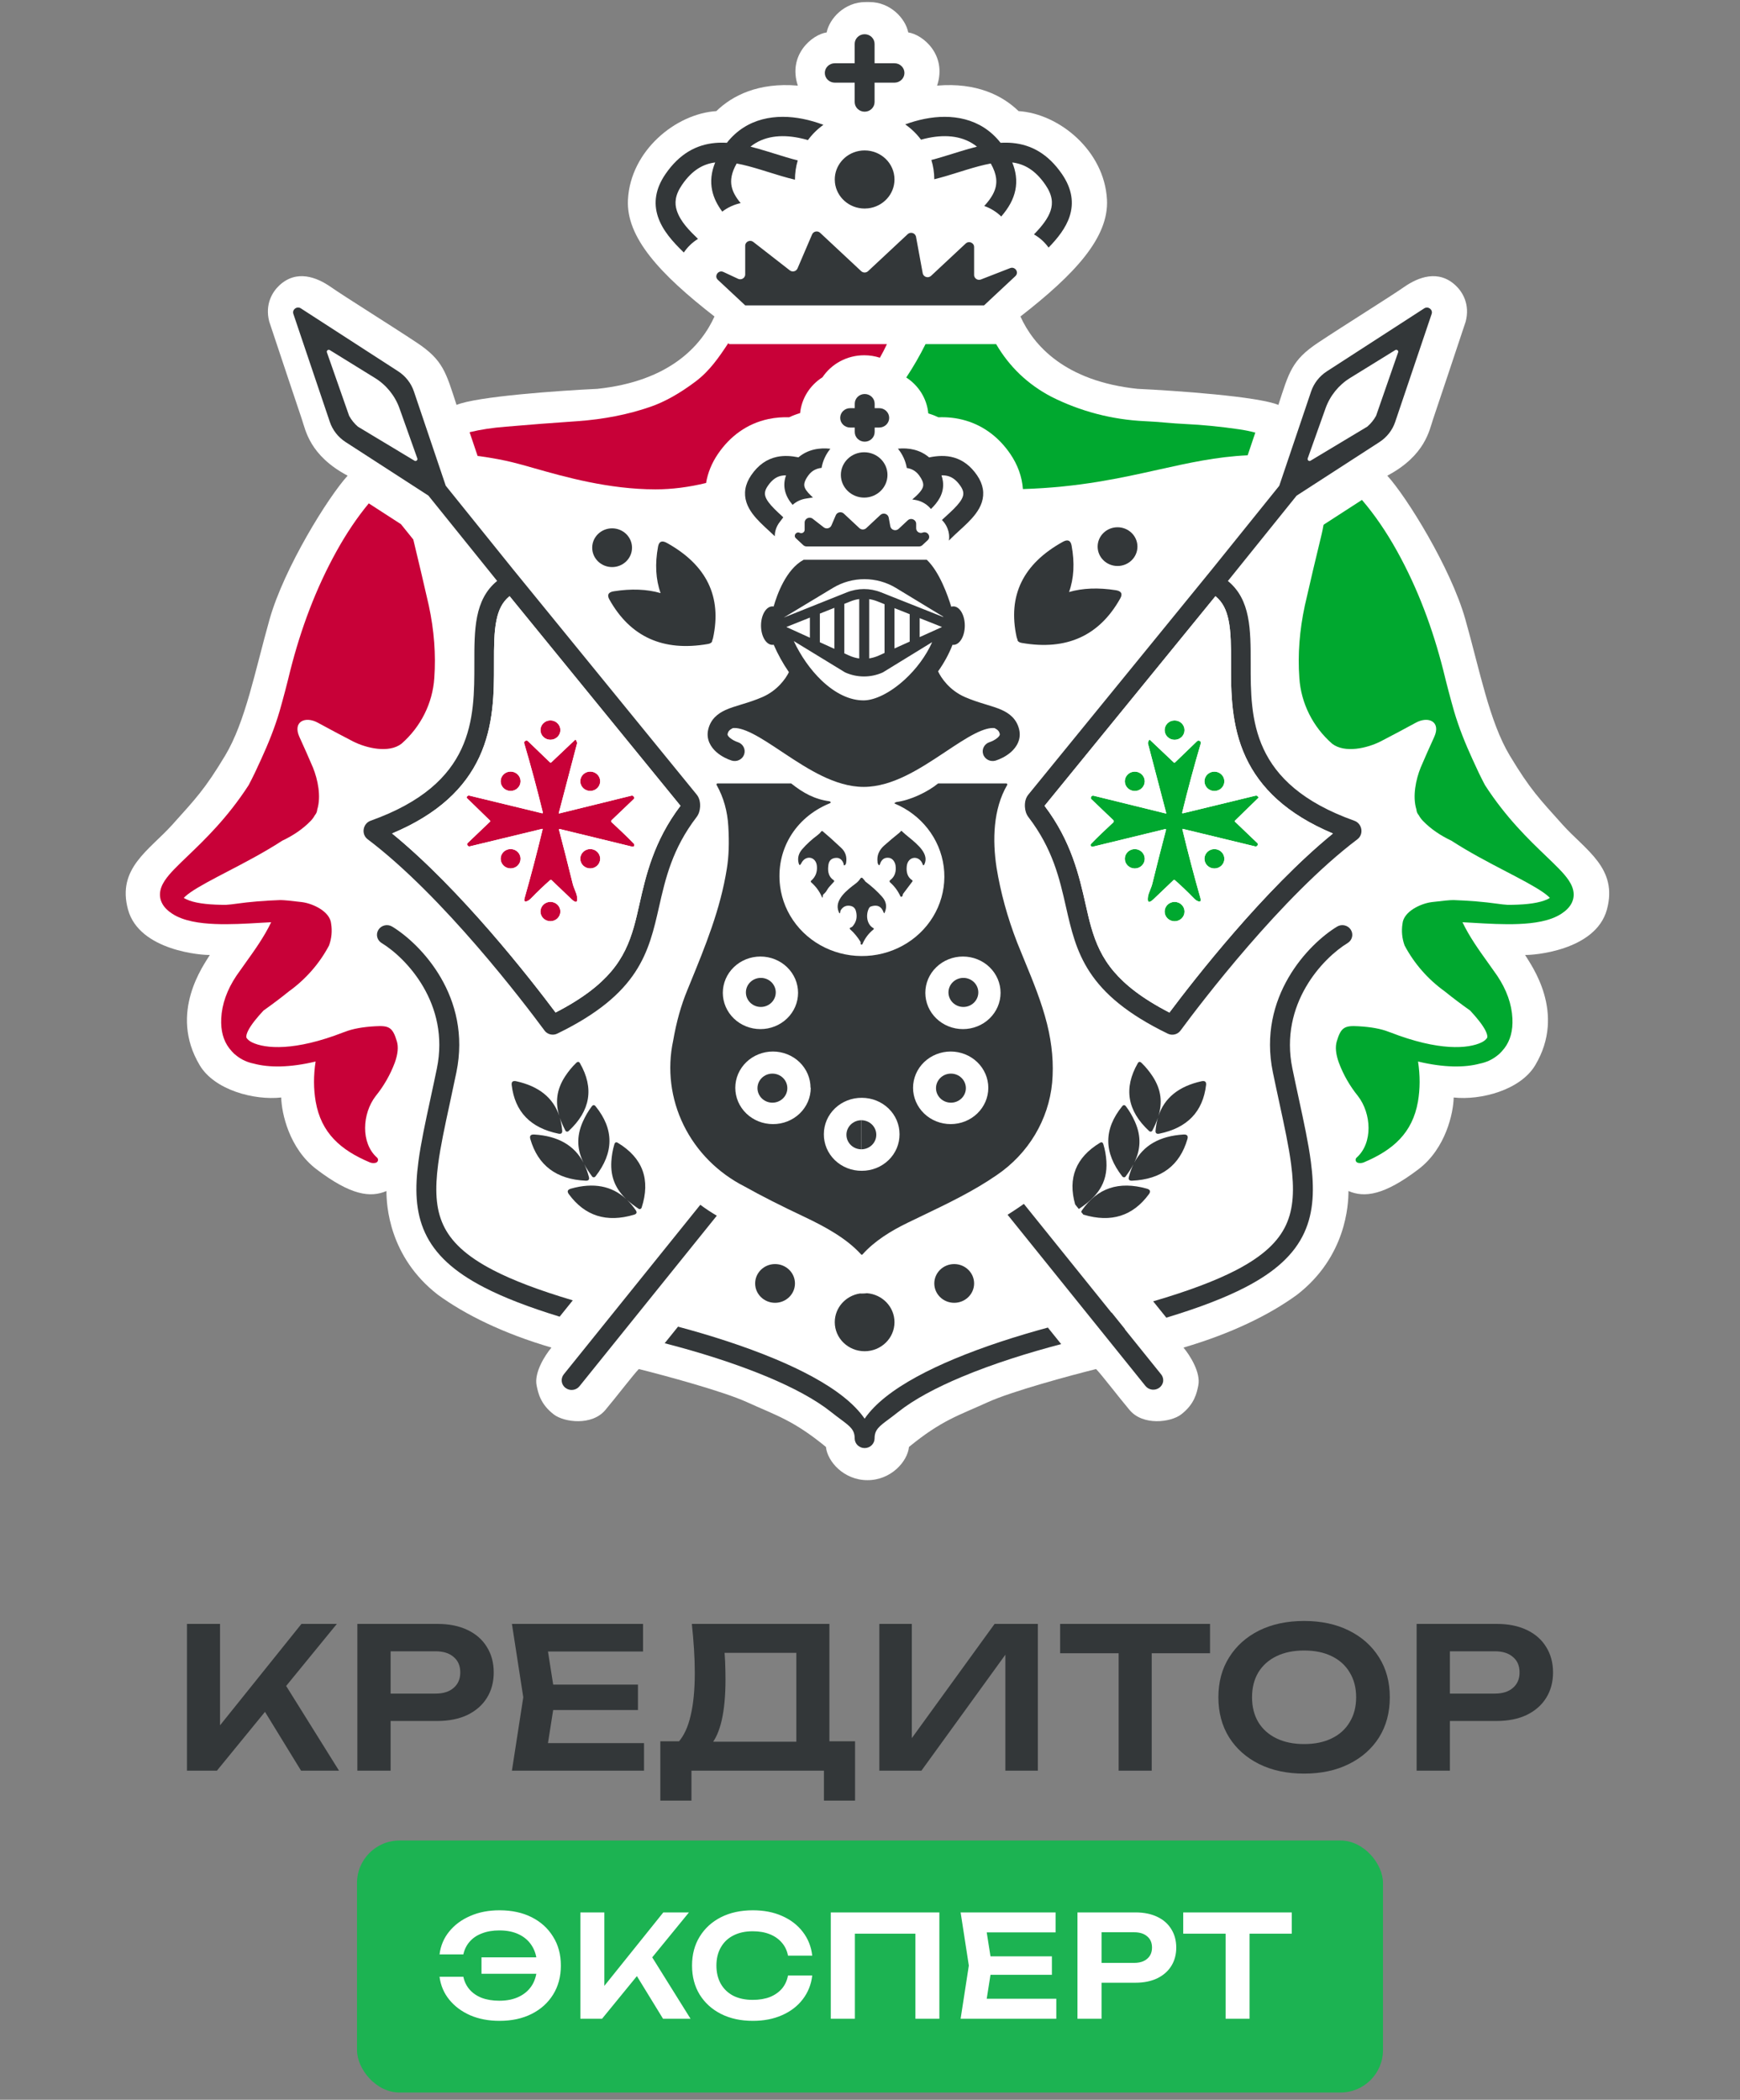 <svg width="150" height="181" viewBox="0 0 150 181" fill="none" xmlns="http://www.w3.org/2000/svg">
<rect x="0" y="0" width="150" height="181" fill="#808080" stroke="none"/>
<path d="M78.297 2.795C78.061 1.591 76.75 0.178 74.957 0.178H74.605C72.812 0.178 71.501 1.591 71.265 2.795C70.01 2.975 67.9 4.732 68.778 7.381C65.357 7.088 63.122 8.249 61.754 9.577C58.239 9.805 54.36 13 54.134 17.199C53.957 20.464 56.899 23.633 61.593 27.282C60.467 29.769 57.765 32.856 51.502 33.518C48.183 33.675 41.106 34.171 39.357 34.904C38.445 32.108 38.211 31.052 35.941 29.544C33.671 28.035 29.741 25.592 28.519 24.739C27.297 23.887 25.553 23.213 24.069 24.613C23.463 25.184 22.831 26.25 23.208 27.714C24.038 30.208 25.763 35.382 26.02 36.13C26.341 37.065 26.678 39.257 29.968 41.004C28.3 42.828 24.491 48.96 23.241 53.381C21.991 57.801 21.167 62.208 19.404 65.139C17.64 68.071 16.852 68.86 14.864 71.078C12.875 73.295 10.061 74.836 11.036 78.406C12.012 81.977 17.49 82.353 18.09 82.315C17.603 83.142 14.5 87.278 17.219 91.828C18.497 93.965 21.908 94.862 24.244 94.605C24.27 95.918 24.915 98.994 27.284 100.792C30.245 103.04 31.928 103.259 33.315 102.666C33.315 103.832 33.507 108.324 37.748 111.608C40.09 113.316 43.355 114.933 47.539 116.162C47.012 116.784 46.02 118.313 46.263 119.447C46.39 120.034 46.566 121.034 47.757 121.937C48.63 122.598 51.022 122.926 52.183 121.545C53.134 120.414 54.609 118.483 55.072 118.011C57.332 118.576 62.361 119.938 64.391 120.864C66.93 122.022 68.374 122.41 71.202 124.726C71.324 125.971 72.738 127.591 74.781 127.591C76.824 127.591 78.238 125.971 78.36 124.726C81.188 122.41 82.632 122.022 85.171 120.864C87.201 119.938 92.23 118.576 94.49 118.011C94.952 118.483 96.428 120.414 97.379 121.545C98.54 122.926 100.932 122.598 101.805 121.937C102.996 121.034 103.172 120.034 103.298 119.447C103.542 118.313 102.549 116.784 102.023 116.162C106.207 114.933 109.472 113.316 111.814 111.608C116.055 108.324 116.247 103.832 116.247 102.666C117.634 103.259 119.317 103.04 122.278 100.792C124.647 98.994 125.292 95.918 125.318 94.605C127.654 94.862 131.065 93.965 132.343 91.828C135.062 87.278 131.959 83.142 131.471 82.315C132.072 82.353 137.55 81.977 138.526 78.406C139.501 74.836 136.687 73.295 134.698 71.078C132.71 68.86 131.922 68.071 130.158 65.139C128.395 62.208 127.571 57.801 126.321 53.381C125.071 48.96 121.262 42.828 119.594 41.004C122.884 39.257 123.221 37.065 123.542 36.13C123.799 35.382 125.524 30.208 126.354 27.714C126.731 26.25 126.099 25.184 125.493 24.613C124.009 23.213 122.265 23.887 121.043 24.739C119.82 25.592 115.891 28.035 113.621 29.544C111.351 31.052 111.117 32.108 110.205 34.904C108.456 34.171 101.379 33.675 98.059 33.518C91.797 32.856 89.095 29.769 87.969 27.282C92.663 23.633 95.605 20.464 95.428 17.199C95.202 13 91.323 9.805 87.808 9.577C86.439 8.249 84.205 7.088 80.784 7.381C81.662 4.732 79.552 2.975 78.297 2.795Z" fill="white"/>
<path d="M74.537 2.95C75.011 2.95 75.395 3.324 75.395 3.785V5.454L77.111 5.454C77.585 5.454 77.969 5.828 77.969 6.289C77.969 6.75 77.585 7.124 77.111 7.124H75.395V8.793C75.395 9.254 75.011 9.628 74.537 9.628C74.063 9.628 73.679 9.254 73.679 8.793V7.124H71.963C71.489 7.124 71.105 6.75 71.105 6.289C71.105 5.828 71.489 5.454 71.963 5.454L73.679 5.454V3.785C73.679 3.324 74.063 2.95 74.537 2.95Z" fill="#333739"/>
<path d="M107.557 39.247L108.217 37.29C107.767 37.171 107.303 37.077 106.828 37.008C105.224 36.774 103.682 36.621 102.2 36.551C101.612 36.525 101.038 36.477 100.462 36.429C99.877 36.38 99.289 36.331 98.683 36.305C95.871 36.176 93.122 35.457 90.628 34.196C88.606 33.136 87.02 31.625 85.873 29.662H79.787C79.278 30.687 78.721 31.641 78.126 32.541C79.178 33.222 79.903 34.342 80.024 35.632C80.317 35.722 80.609 35.834 80.9 35.971C81.612 35.943 82.423 36.005 83.275 36.26C84.914 36.75 86.178 37.794 87.085 39.116C87.721 40.044 88.106 41.081 88.181 42.158C93.025 42.008 96.602 41.211 99.861 40.485C102.469 39.905 104.872 39.369 107.557 39.247Z" fill="#00A82F"/>
<path d="M75.853 30.836C75.428 30.698 74.973 30.624 74.5 30.624C72.995 30.624 71.671 31.378 70.905 32.519C69.842 33.194 69.105 34.315 68.975 35.609C68.659 35.703 68.341 35.822 68.026 35.97C67.477 35.951 66.873 35.987 66.24 36.122C64.381 36.518 62.919 37.62 61.893 39.128C61.366 39.902 61.014 40.75 60.869 41.634C59.394 41.992 57.928 42.183 56.52 42.183C52.461 42.183 48.654 41.1 46.034 40.355C45.331 40.154 44.713 39.979 44.199 39.855C43.397 39.656 42.456 39.48 41.375 39.327C41.307 39.319 41.24 39.311 41.173 39.304L40.482 37.257C41.406 37.029 42.456 36.87 43.634 36.779C45.663 36.603 47.716 36.445 49.793 36.305C52.065 36.141 54.148 35.731 56.044 35.075C57.283 34.653 58.601 33.915 59.998 32.86C61.188 31.954 61.988 30.788 62.779 29.585L62.861 29.662L76.459 29.662C76.275 30.059 76.073 30.45 75.853 30.836Z" fill="#C80138"/>
<path d="M100.545 113.583L99.411 112.175C102.461 111.281 104.788 110.403 106.549 109.492C108.942 108.252 110.216 106.986 110.862 105.594C111.515 104.187 111.59 102.52 111.302 100.344C111.1 98.813 110.732 97.111 110.306 95.14L110.305 95.135C110.121 94.287 109.927 93.388 109.73 92.432C108.392 85.924 112.809 81.367 115.265 79.874C115.666 79.63 116.196 79.749 116.447 80.14C116.698 80.531 116.576 81.046 116.174 81.29C114.054 82.579 110.268 86.538 111.413 92.105C111.599 93.01 111.787 93.881 111.968 94.716C112.402 96.724 112.792 98.529 113.004 100.131C113.307 102.417 113.274 104.454 112.426 106.281C111.571 108.124 109.949 109.622 107.355 110.965C105.596 111.876 103.358 112.732 100.545 113.583Z" fill="#333739"/>
<path d="M91.481 115.863L90.333 114.437C87.68 115.155 84.819 116.07 82.241 117.149C79.975 118.099 77.881 119.194 76.339 120.425C75.63 120.99 75.004 121.613 74.537 122.29C74.07 121.613 73.444 120.99 72.735 120.425C71.194 119.194 69.099 118.099 66.833 117.149C64.161 116.031 61.184 115.088 58.45 114.359L57.3 115.787C60.156 116.522 63.341 117.505 66.154 118.683C68.356 119.605 70.284 120.628 71.647 121.715C71.952 121.959 72.221 122.159 72.455 122.333C73.285 122.95 73.679 123.242 73.679 123.989C73.679 124.45 74.063 124.824 74.537 124.824C75.011 124.824 75.395 124.45 75.395 123.989C75.395 123.242 75.789 122.95 76.619 122.333C76.853 122.159 77.122 121.959 77.427 121.715C78.79 120.628 80.718 119.605 82.92 118.683C85.638 117.545 88.702 116.589 91.481 115.863Z" fill="#333739"/>
<path d="M41.719 110.965C43.418 111.846 45.565 112.674 48.245 113.497L49.378 112.09C46.468 111.225 44.23 110.375 42.525 109.492C40.132 108.252 38.858 106.986 38.212 105.594C37.559 104.187 37.484 102.52 37.772 100.344C37.974 98.813 38.342 97.112 38.768 95.143L38.77 95.135C38.953 94.287 39.147 93.388 39.344 92.432C40.682 85.924 36.265 81.367 33.81 79.874C33.408 79.63 32.878 79.749 32.627 80.14C32.376 80.531 32.498 81.046 32.9 81.29C35.02 82.579 38.806 86.538 37.661 92.105C37.475 93.01 37.287 93.881 37.106 94.716L37.104 94.728C36.671 96.731 36.281 98.532 36.07 100.131C35.768 102.417 35.8 104.454 36.648 106.281C37.504 108.124 39.125 109.622 41.719 110.965Z" fill="#333739"/>
<path d="M35.629 46.506L34.565 45.185L31.791 43.391C30.797 44.592 29.874 45.962 29.02 47.5C27.216 50.751 25.941 54.195 25.029 57.78C24.738 58.987 24.428 60.165 24.1 61.313C23.681 62.736 23.134 64.089 22.515 65.443C22.159 66.236 21.808 66.978 21.434 67.681C19.61 70.501 17.641 72.388 16.164 73.803L16.161 73.806C15.961 73.998 15.769 74.181 15.589 74.357C15.21 74.725 14.864 75.075 14.585 75.404C14.311 75.728 14.059 76.08 13.915 76.459C13.763 76.862 13.727 77.318 13.93 77.773C14.119 78.198 14.47 78.518 14.861 78.772C15.831 79.401 17.227 79.596 18.536 79.649C19.828 79.702 21.219 79.62 22.383 79.552L22.385 79.552L22.53 79.543C22.831 79.526 23.114 79.509 23.376 79.497C22.772 80.758 21.969 81.879 21.152 83.02L21.151 83.022C20.894 83.379 20.636 83.739 20.383 84.106C19.569 85.324 19.131 86.554 19.071 87.796C19.022 88.839 19.253 89.694 19.763 90.362C19.838 90.459 19.916 90.55 19.995 90.636C20.116 90.777 20.256 90.904 20.41 91.017C20.854 91.365 21.35 91.576 21.874 91.683C23.185 92.035 24.967 92.04 27.207 91.503C27.022 92.705 27.025 93.859 27.216 94.966C27.69 97.655 29.344 99.131 31.895 100.203C32.053 100.261 32.211 100.273 32.369 100.238C32.419 100.229 32.466 100.206 32.503 100.172C32.54 100.139 32.567 100.096 32.581 100.048C32.594 100 32.593 99.95 32.578 99.903C32.563 99.856 32.535 99.814 32.497 99.781C31.087 98.528 31.215 95.992 32.391 94.474C33.09 93.609 33.644 92.642 34.031 91.609C34.298 90.871 34.359 90.256 34.213 89.764C33.848 88.534 33.521 88.394 32.337 88.464C31.267 88.523 30.405 88.681 29.749 88.938L29.692 88.96C29.662 88.968 29.633 88.978 29.604 88.989C25.405 90.624 22.865 90.406 21.727 89.852C21.514 89.749 21.358 89.619 21.249 89.459C21.237 89.425 21.233 89.388 21.234 89.341C21.242 89.102 21.418 88.673 21.952 87.992C22.172 87.713 22.428 87.418 22.717 87.108C23.472 86.574 24.2 86.025 24.902 85.459C26.354 84.414 27.539 83.061 28.364 81.505C28.585 80.902 28.648 80.256 28.546 79.624C28.455 78.57 26.979 77.885 26.032 77.762C25.084 77.644 24.459 77.586 24.155 77.586C22.794 77.633 21.531 77.738 20.365 77.902C20.044 77.95 19.751 77.98 19.481 77.997C19.186 77.998 18.894 77.993 18.608 77.981C17.349 77.93 16.39 77.743 15.841 77.401C15.873 77.365 15.917 77.32 15.976 77.267C16.47 76.819 17.434 76.27 18.749 75.577C19.015 75.437 19.294 75.292 19.581 75.142L19.619 75.122C21.082 74.361 22.777 73.478 24.332 72.467C25.254 72.032 26.092 71.475 26.779 70.767C26.924 70.618 27.044 70.453 27.141 70.275C27.267 70.133 27.335 69.961 27.347 69.785C27.702 68.642 27.393 67.186 26.979 66.163C26.615 65.308 26.226 64.429 25.813 63.527C25.212 62.209 26.305 61.699 27.398 62.297C28.407 62.847 29.421 63.386 30.441 63.914C31.589 64.493 33.521 64.95 34.614 64.107C36.281 62.645 37.293 60.616 37.439 58.448C37.584 56.421 37.427 54.336 36.965 52.192C36.52 50.237 36.074 48.342 35.629 46.506Z" fill="#C80138"/>
<path d="M114.138 45.208L114.092 45.264C114.047 45.533 113.998 45.781 113.945 46.006C113.459 47.998 112.973 50.06 112.487 52.192C112.025 54.336 111.867 56.421 112.013 58.448C112.159 60.616 113.171 62.645 114.837 64.107C115.931 64.95 117.862 64.493 119.01 63.914C120.031 63.386 121.045 62.847 122.053 62.297C123.147 61.699 124.24 62.209 123.639 63.527C123.226 64.429 122.837 65.308 122.472 66.163C122.059 67.186 121.75 68.642 122.105 69.785C122.116 69.961 122.185 70.133 122.311 70.275C122.408 70.453 122.528 70.618 122.673 70.767C123.36 71.475 124.198 72.032 125.12 72.467C126.673 73.477 128.367 74.359 129.829 75.12L129.833 75.122C130.134 75.279 130.425 75.43 130.703 75.577C132.017 76.27 132.982 76.819 133.476 77.267C133.535 77.32 133.578 77.365 133.611 77.401C133.062 77.743 132.103 77.93 130.844 77.981C130.558 77.993 130.266 77.998 129.971 77.997C129.7 77.98 129.408 77.95 129.087 77.902C127.921 77.738 126.658 77.633 125.297 77.586C124.993 77.586 124.368 77.644 123.42 77.762C122.472 77.885 120.997 78.57 120.905 79.624C120.804 80.256 120.867 80.902 121.088 81.505C121.913 83.061 123.097 84.414 124.55 85.459C125.251 86.025 125.98 86.574 126.735 87.108C127.023 87.418 127.28 87.713 127.499 87.992C128.034 88.673 128.21 89.102 128.218 89.341C128.219 89.388 128.214 89.425 128.203 89.459C128.094 89.619 127.938 89.749 127.725 89.852C126.587 90.406 124.047 90.624 119.847 88.989C119.825 88.98 119.802 88.972 119.778 88.966L119.76 88.96L119.703 88.938C119.047 88.681 118.184 88.523 117.115 88.464C115.931 88.394 115.603 88.534 115.239 89.764C115.093 90.256 115.154 90.871 115.421 91.609C115.808 92.642 116.361 93.609 117.061 94.474C118.236 95.992 118.365 98.528 116.955 99.781C116.916 99.814 116.888 99.856 116.874 99.903C116.859 99.95 116.858 100 116.871 100.048C116.884 100.096 116.911 100.139 116.949 100.172C116.986 100.206 117.032 100.229 117.083 100.238C117.24 100.273 117.398 100.261 117.556 100.203C120.107 99.131 121.762 97.655 122.236 94.966C122.427 93.859 122.43 92.705 122.245 91.503C124.485 92.04 126.267 92.035 127.577 91.683C128.102 91.576 128.598 91.365 129.042 91.017C129.196 90.904 129.335 90.777 129.456 90.636C129.536 90.55 129.613 90.459 129.688 90.362C130.199 89.694 130.43 88.839 130.381 87.796C130.32 86.554 129.883 85.324 129.069 84.106C128.815 83.739 128.558 83.379 128.301 83.021L128.299 83.019C127.482 81.878 126.679 80.758 126.076 79.497C126.338 79.509 126.621 79.526 126.922 79.543L127.067 79.552C128.232 79.62 129.623 79.702 130.916 79.649C132.225 79.596 133.621 79.401 134.591 78.772C134.982 78.518 135.333 78.198 135.522 77.773C135.725 77.318 135.689 76.862 135.536 76.459C135.393 76.08 135.141 75.728 134.867 75.404C134.588 75.075 134.241 74.725 133.863 74.357C133.682 74.181 133.489 73.996 133.288 73.803C131.81 72.388 129.841 70.501 128.018 67.681C127.644 66.978 127.293 66.236 126.937 65.443C126.317 64.089 125.771 62.736 125.352 61.313C125.024 60.165 124.714 58.987 124.422 57.78C123.511 54.195 122.236 50.751 120.432 47.5C119.506 45.833 118.499 44.364 117.41 43.092L114.138 45.208Z" fill="#00A82F"/>
<path d="M92.999 104.213L92.685 103.823C92.041 101.538 92.752 99.768 94.819 98.513C94.965 98.423 95.065 98.465 95.118 98.638C95.258 99.097 95.345 99.586 95.379 100.103C95.502 102.049 94.508 103.221 93.021 104.201C93.014 104.205 93.007 104.209 92.999 104.213Z" fill="#333739"/>
<path d="M93.209 104.473L93.388 104.696L93.396 104.699L93.408 104.703L93.426 104.709C95.789 105.413 97.662 104.822 99.047 102.934C99.218 102.7 99.155 102.542 98.859 102.46C96.455 101.786 94.593 102.409 93.273 104.329C93.237 104.382 93.216 104.43 93.209 104.473Z" fill="#333739"/>
<path d="M90.394 21.341C91.167 20.548 91.88 19.662 92.208 18.654C92.584 17.494 92.421 16.276 91.552 15.008C90.348 13.252 88.891 12.475 87.287 12.325C86.946 12.293 86.602 12.291 86.257 12.31C84.537 10.123 81.987 9.794 79.709 10.247C79.141 10.36 78.579 10.523 78.036 10.722C78.559 11.088 79.019 11.533 79.398 12.04C79.615 11.979 79.833 11.927 80.053 11.883C81.612 11.573 83.086 11.73 84.222 12.642C83.721 12.766 83.228 12.912 82.751 13.058C82.555 13.118 82.36 13.179 82.168 13.238L82.142 13.246C81.504 13.445 80.889 13.636 80.29 13.791C80.452 14.317 80.54 14.874 80.542 15.452C81.276 15.271 82 15.045 82.687 14.83C82.883 14.769 83.077 14.709 83.266 14.65C84.032 14.416 84.744 14.216 85.411 14.094C85.688 14.58 85.825 14.996 85.871 15.355C85.934 15.849 85.834 16.299 85.59 16.756C85.415 17.082 85.167 17.412 84.849 17.756C85.396 17.948 85.9 18.257 86.313 18.662C86.623 18.305 86.897 17.928 87.112 17.527C87.493 16.813 87.686 16.024 87.574 15.149C87.525 14.771 87.422 14.39 87.264 14.003C88.263 14.13 89.225 14.622 90.124 15.934C90.735 16.826 90.775 17.522 90.571 18.151C90.361 18.8 89.861 19.463 89.135 20.206C89.636 20.489 90.064 20.881 90.394 21.341Z" fill="#333739"/>
<path d="M83.994 23.828C83.987 23.805 83.982 23.782 83.978 23.757C83.976 23.74 83.975 23.721 83.975 23.703V21.292C83.975 21.255 83.97 21.219 83.962 21.186C83.919 21.023 83.78 20.91 83.623 20.881C83.61 20.879 83.597 20.877 83.584 20.876C83.468 20.865 83.347 20.899 83.249 20.991L80.264 23.779C80.027 24 79.641 23.891 79.554 23.594C79.55 23.581 79.547 23.566 79.544 23.552L78.968 20.413L78.965 20.398L78.964 20.391L78.96 20.377L78.958 20.37C78.871 20.074 78.485 19.965 78.249 20.185L74.834 23.374C74.668 23.529 74.406 23.529 74.24 23.374L70.7 20.067C70.482 19.864 70.123 19.937 70.007 20.208L68.751 23.14C68.641 23.396 68.309 23.479 68.087 23.306L64.939 20.855C64.829 20.769 64.697 20.747 64.579 20.773C64.546 20.781 64.513 20.792 64.483 20.806C64.345 20.872 64.242 21.007 64.242 21.181V23.656C64.242 23.83 64.137 23.97 63.994 24.035L63.991 24.036C63.897 24.078 63.787 24.088 63.68 24.053C63.662 24.048 63.644 24.041 63.627 24.033L62.368 23.445C62.115 23.326 61.877 23.459 61.787 23.656C61.721 23.802 61.736 23.982 61.885 24.122L64.242 26.323L84.833 26.323L87.533 23.801C87.779 23.571 87.659 23.223 87.407 23.114C87.386 23.105 87.364 23.098 87.342 23.092C87.261 23.072 87.171 23.076 87.076 23.113L84.563 24.091C84.491 24.119 84.416 24.127 84.346 24.117C84.326 24.114 84.306 24.11 84.287 24.105C84.151 24.067 84.038 23.964 83.994 23.828Z" fill="#333739"/>
<path d="M74.839 17.959C76.118 17.813 77.111 16.755 77.111 15.471C77.111 14.088 75.958 12.967 74.537 12.967C73.875 12.967 73.272 13.21 72.816 13.609C72.715 13.697 72.622 13.793 72.537 13.896C72.178 14.326 71.963 14.874 71.963 15.471C71.963 15.564 71.968 15.655 71.978 15.744C72.118 16.999 73.21 17.976 74.537 17.976L74.539 17.976C74.64 17.976 74.739 17.97 74.837 17.959L74.839 17.959Z" fill="#333739"/>
<path d="M63.85 17.508C63.432 17.01 63.173 16.546 63.074 16.079C62.964 15.559 63.032 14.925 63.506 14.094C64.173 14.216 64.885 14.416 65.651 14.65C65.841 14.709 66.034 14.769 66.23 14.83C66.966 15.06 67.743 15.303 68.531 15.489C68.531 14.927 68.61 14.367 68.772 13.828C68.127 13.667 67.465 13.461 66.776 13.246L66.768 13.244C66.57 13.182 66.369 13.12 66.166 13.058C65.69 12.912 65.197 12.766 64.696 12.642C65.831 11.73 67.306 11.573 68.865 11.883C69.128 11.935 69.389 12 69.648 12.077C70.019 11.572 70.47 11.127 70.984 10.76C70.409 10.544 69.812 10.367 69.209 10.247C66.931 9.794 64.381 10.123 62.66 12.31C62.316 12.291 61.972 12.293 61.631 12.325C60.026 12.475 58.57 13.252 57.366 15.008C56.497 16.276 56.334 17.494 56.71 18.654C57.109 19.882 58.03 20.874 58.951 21.766C59.267 21.297 59.684 20.892 60.171 20.592C59.448 19.893 58.66 19.117 58.346 18.151C58.142 17.522 58.183 16.826 58.794 15.934C59.693 14.622 60.655 14.13 61.654 14.003C61.314 14.836 61.229 15.635 61.393 16.415C61.535 17.087 61.852 17.689 62.264 18.241C62.729 17.885 63.273 17.633 63.85 17.508Z" fill="#333739"/>
<path d="M74.537 116.476C75.958 116.476 77.111 115.355 77.111 113.972C77.111 112.658 76.071 111.581 74.749 111.476C74.606 111.493 74.457 111.503 74.303 111.503L74.247 111.502L74.204 111.501C74.18 111.501 74.155 111.5 74.131 111.499C72.902 111.688 71.963 112.723 71.963 113.972C71.963 115.355 73.115 116.476 74.537 116.476Z" fill="#333739"/>
<path d="M86.86 104.711L98.748 119.472C99.04 119.835 99.579 119.899 99.952 119.614C100.111 119.493 100.214 119.328 100.258 119.151C100.308 118.918 100.256 118.667 100.093 118.465L96.967 114.583L96.987 114.578L95.835 113.148L95.815 113.153L88.263 103.774C88.146 103.858 88.028 103.941 87.908 104.023C87.563 104.261 87.213 104.49 86.86 104.711Z" fill="#333739"/>
<path d="M61.794 104.793C61.3 104.505 60.826 104.191 60.371 103.853L48.604 118.465C48.458 118.647 48.401 118.869 48.427 119.081C48.444 119.218 48.497 119.352 48.583 119.468C48.629 119.53 48.684 119.587 48.75 119.637C49.123 119.921 49.662 119.858 49.954 119.495L61.794 104.793Z" fill="#333739"/>
<path d="M96.754 101.415C95.142 99.352 95.138 97.334 96.741 95.359C96.85 95.223 96.961 95.23 97.073 95.378C97.37 95.772 97.626 96.212 97.842 96.698C98.428 98.023 98.304 99.155 97.78 100.226C98.562 98.733 99.974 97.923 102.016 97.796C102.329 97.775 102.445 97.906 102.364 98.188C101.703 100.464 100.113 101.66 97.595 101.776C97.352 101.786 97.258 101.682 97.314 101.463C97.417 101.06 97.551 100.69 97.715 100.354C97.527 100.715 97.294 101.069 97.029 101.422C97.014 101.442 96.994 101.458 96.971 101.468C96.947 101.479 96.921 101.484 96.894 101.483C96.868 101.483 96.841 101.476 96.816 101.464C96.792 101.452 96.771 101.435 96.754 101.415Z" fill="#333739"/>
<path d="M99.067 97.501C97.179 95.754 96.851 93.804 98.083 91.652C98.167 91.505 98.275 91.494 98.407 91.621C98.757 91.956 99.075 92.343 99.362 92.779C100.141 93.972 100.203 95.085 99.867 96.2C100.383 94.636 101.618 93.638 103.571 93.205C103.871 93.138 104.004 93.246 103.971 93.531C103.697 95.831 102.353 97.228 99.939 97.722C99.705 97.768 99.598 97.682 99.616 97.462C99.651 97.056 99.722 96.678 99.827 96.327C99.703 96.706 99.534 97.084 99.334 97.467C99.323 97.488 99.306 97.507 99.285 97.521C99.264 97.534 99.24 97.543 99.214 97.547C99.188 97.55 99.161 97.548 99.135 97.54C99.11 97.532 99.087 97.519 99.067 97.501Z" fill="#333739"/>
<path d="M53.263 98.513C55.414 99.819 56.097 101.683 55.311 104.105C55.302 104.129 55.288 104.152 55.27 104.171C55.252 104.19 55.23 104.204 55.205 104.214C55.18 104.223 55.154 104.227 55.129 104.225C55.104 104.222 55.08 104.214 55.06 104.201C54.689 103.956 54.348 103.699 54.048 103.422C54.319 103.682 54.574 103.985 54.81 104.329C54.936 104.514 54.885 104.64 54.657 104.709C52.294 105.413 50.421 104.822 49.036 102.934C48.865 102.7 48.928 102.542 49.224 102.46C51.158 101.918 52.741 102.215 53.974 103.352C53.117 102.53 52.613 101.522 52.703 100.103C52.736 99.586 52.823 99.097 52.963 98.638C53.016 98.465 53.116 98.423 53.263 98.513Z" fill="#333739"/>
<path d="M51.341 95.359C52.944 97.334 52.94 99.352 51.328 101.415C51.311 101.435 51.29 101.452 51.266 101.464C51.241 101.476 51.215 101.483 51.188 101.483C51.161 101.484 51.135 101.479 51.111 101.468C51.088 101.458 51.068 101.442 51.053 101.422C50.787 101.068 50.554 100.712 50.365 100.35C50.53 100.688 50.665 101.059 50.769 101.463C50.824 101.682 50.73 101.786 50.487 101.776C47.969 101.66 46.379 100.464 45.718 98.188C45.637 97.906 45.753 97.775 46.066 97.796C48.109 97.923 49.522 98.734 50.304 100.23C49.778 99.158 49.654 98.025 50.24 96.698C50.456 96.212 50.712 95.772 51.009 95.378C51.121 95.23 51.232 95.223 51.341 95.359Z" fill="#333739"/>
<path d="M49.998 91.652C51.23 93.804 50.901 95.754 49.013 97.501C48.994 97.519 48.971 97.532 48.945 97.54C48.92 97.548 48.893 97.55 48.867 97.547C48.841 97.543 48.816 97.534 48.796 97.521C48.775 97.507 48.758 97.488 48.747 97.467C48.551 97.093 48.385 96.722 48.262 96.352C48.363 96.696 48.431 97.066 48.466 97.462C48.484 97.682 48.377 97.768 48.143 97.722C45.729 97.228 44.385 95.831 44.111 93.531C44.078 93.246 44.211 93.138 44.511 93.205C46.454 93.635 47.686 94.626 48.207 96.175C47.879 95.068 47.946 93.963 48.719 92.779C49.005 92.343 49.323 91.956 49.674 91.621C49.806 91.494 49.914 91.505 49.998 91.652Z" fill="#333739"/>
<path d="M83.975 110.633C83.975 111.555 83.206 112.302 82.259 112.302C81.311 112.302 80.543 111.555 80.543 110.633C80.543 109.711 81.311 108.963 82.259 108.963C83.206 108.963 83.975 109.711 83.975 110.633Z" fill="#333739"/>
<path d="M68.531 110.633C68.531 111.555 67.763 112.302 66.815 112.302C65.868 112.302 65.099 111.555 65.099 110.633C65.099 109.711 65.868 108.963 66.815 108.963C67.763 108.963 68.531 109.711 68.531 110.633Z" fill="#333739"/>
<path d="M87.639 54.913C86.861 51.346 88.188 48.61 91.62 46.707C92.042 46.472 92.295 46.577 92.378 47.023C92.654 48.511 92.582 49.847 92.16 51.032C93.337 50.692 94.679 50.64 96.185 50.875C96.667 50.949 96.797 51.185 96.574 51.584C94.771 54.809 91.944 56.088 88.094 55.422C87.83 55.376 87.701 55.267 87.705 55.097C87.677 55.047 87.655 54.986 87.639 54.913Z" fill="#333739"/>
<path d="M96.34 48.789C97.287 48.789 98.055 48.041 98.055 47.119C98.055 46.197 97.287 45.45 96.34 45.45C95.392 45.45 94.624 46.197 94.624 47.119C94.624 48.041 95.392 48.789 96.34 48.789Z" fill="#333739"/>
<path d="M57.487 46.799C60.919 48.703 62.246 51.438 61.468 55.005C61.452 55.078 61.43 55.139 61.403 55.188C61.407 55.36 61.278 55.469 61.014 55.515C57.163 56.181 54.336 54.901 52.533 51.677C52.311 51.278 52.44 51.042 52.922 50.968C54.428 50.733 55.77 50.785 56.947 51.125C56.526 49.94 56.453 48.603 56.729 47.115C56.812 46.669 57.065 46.564 57.487 46.799Z" fill="#333739"/>
<path d="M51.052 47.212C51.052 48.134 51.82 48.882 52.768 48.882C53.715 48.882 54.484 48.134 54.484 47.212C54.484 46.29 53.715 45.543 52.768 45.543C51.82 45.543 51.052 46.29 51.052 47.212Z" fill="#333739"/>
<path fill-rule="evenodd" clip-rule="evenodd" d="M69.282 48.251C67.762 49.072 66.984 51.258 66.694 52.279C66.659 52.273 66.623 52.27 66.587 52.27C66.045 52.27 65.605 53.012 65.605 53.928C65.605 54.844 66.045 55.587 66.587 55.587C66.625 55.587 66.662 55.583 66.698 55.576C67.052 56.394 67.495 57.195 68.009 57.94C67.728 58.517 67.001 59.534 65.724 60.088C65.124 60.349 64.561 60.528 64.031 60.69L63.879 60.736C63.418 60.876 62.942 61.02 62.54 61.204C61.875 61.508 61.274 61.984 61.058 62.861C60.839 63.75 61.307 64.427 61.754 64.823C62.194 65.213 62.732 65.453 63.072 65.56C63.523 65.703 64.007 65.463 64.153 65.025C64.3 64.586 64.053 64.115 63.602 63.973C63.422 63.916 63.12 63.776 62.909 63.589C62.705 63.408 62.711 63.312 62.727 63.25C62.775 63.053 62.871 62.916 63.172 62.762C63.558 62.718 64.106 62.852 64.885 63.247C65.642 63.632 66.469 64.182 67.394 64.797L67.631 64.954C68.629 65.617 69.723 66.331 70.849 66.877C71.974 67.422 73.196 67.831 74.456 67.831C75.716 67.831 76.938 67.422 78.063 66.877C79.189 66.331 80.283 65.617 81.281 64.954L81.518 64.797C82.443 64.182 83.27 63.632 84.027 63.247C84.806 62.852 85.354 62.718 85.739 62.762C86.041 62.916 86.137 63.053 86.185 63.25C86.2 63.312 86.207 63.408 86.003 63.589C85.792 63.776 85.49 63.916 85.309 63.973C84.859 64.115 84.612 64.586 84.759 65.025C84.905 65.463 85.389 65.703 85.84 65.56C86.18 65.453 86.718 65.213 87.158 64.823C87.605 64.427 88.073 63.75 87.854 62.861C87.638 61.984 87.037 61.508 86.372 61.204C85.97 61.02 85.494 60.876 85.033 60.736L84.881 60.69C84.351 60.528 83.788 60.349 83.188 60.088C81.857 59.511 81.124 58.431 80.87 57.87C81.376 57.156 81.804 56.383 82.113 55.582L82.128 55.584C82.148 55.586 82.169 55.587 82.19 55.587C82.732 55.587 83.172 54.844 83.172 53.928C83.172 53.012 82.732 52.27 82.19 52.27C82.126 52.27 82.064 52.28 82.003 52.3C81.71 51.338 80.987 49.287 79.894 48.251C78.219 48.251 76.246 48.251 74.199 48.251H74.144C72.533 48.251 70.876 48.251 69.282 48.251ZM73.014 51.058L67.564 53.235L71.805 50.677C73.471 49.671 75.58 49.674 77.244 50.685L81.319 53.16L81.311 53.187L75.938 51.055C75 50.683 73.95 50.684 73.014 51.058ZM73.34 51.831C73.576 51.736 73.822 51.672 74.071 51.639V56.759C73.776 56.719 73.486 56.637 73.21 56.511L72.786 56.319V52.052L73.34 51.831ZM71.928 52.395V55.929L70.676 55.36V52.894L71.928 52.395ZM67.807 54.056L69.818 54.97V53.237L67.807 54.04V54.056ZM74.929 56.753V51.645C75.162 51.679 75.392 51.74 75.614 51.828L76.253 52.082V56.285L75.744 56.515C75.483 56.633 75.208 56.712 74.929 56.753ZM79.281 54.919L81.193 54.056V54.041L79.281 53.283V54.919ZM78.423 55.306V52.942L77.111 52.422V55.898L78.423 55.306ZM80.359 55.352L76.105 57.962C75.072 58.429 73.879 58.427 72.847 57.958L68.429 55.26C69.026 56.532 69.858 57.729 70.817 58.647C71.996 59.773 73.28 60.399 74.501 60.372C75.444 60.351 76.747 59.723 77.991 58.583C78.974 57.684 79.829 56.545 80.359 55.352Z" fill="#333739"/>
<path d="M75.402 34.799C75.402 34.338 75.017 33.964 74.544 33.964C74.07 33.964 73.686 34.338 73.686 34.799V35.184H73.288C72.815 35.184 72.431 35.558 72.431 36.019C72.431 36.48 72.815 36.854 73.288 36.854H73.686V37.239C73.686 37.7 74.07 38.073 74.544 38.073C75.017 38.073 75.402 37.7 75.402 37.239V36.854H75.796C76.27 36.854 76.654 36.48 76.654 36.019C76.654 35.558 76.27 35.184 75.796 35.184H75.402V34.799Z" fill="#333739"/>
<path d="M70.825 40.332C70.932 39.715 71.199 39.152 71.583 38.683C70.656 38.577 69.644 38.734 68.831 39.423C68.245 39.304 67.609 39.248 66.974 39.384C66.113 39.567 65.364 40.075 64.754 40.971C64.22 41.756 64.104 42.544 64.348 43.302C64.571 43.993 65.068 44.57 65.539 45.042C65.774 45.278 66.026 45.51 66.265 45.731L66.291 45.754C66.464 45.914 66.632 46.069 66.794 46.225C66.791 46.021 66.823 45.819 66.884 45.627C66.956 45.401 67.071 45.185 67.222 44.994C67.325 44.863 67.426 44.729 67.525 44.593L67.457 44.53C67.209 44.3 66.98 44.089 66.771 43.88C66.333 43.44 66.081 43.099 65.986 42.802C65.911 42.572 65.907 42.302 66.185 41.893C66.586 41.304 66.978 41.092 67.341 41.014C67.472 40.987 67.611 40.973 67.761 40.974C67.611 41.399 67.573 41.827 67.664 42.257C67.768 42.75 68.027 43.166 68.329 43.519C68.645 43.234 69.045 43.045 69.47 42.979C69.667 42.949 69.871 42.916 70.08 42.882C70.034 42.841 69.989 42.8 69.945 42.758C69.55 42.386 69.388 42.127 69.345 41.921C69.311 41.76 69.318 41.479 69.687 40.977C69.974 40.585 70.359 40.381 70.825 40.332Z" fill="#333739"/>
<path d="M81.96 46.437C81.904 46.492 81.851 46.547 81.8 46.601C81.857 46.24 81.811 45.876 81.68 45.548C81.575 45.282 81.411 45.032 81.2 44.822C81.304 44.725 81.406 44.631 81.506 44.54L81.52 44.528C81.77 44.298 82.001 44.087 82.211 43.878C82.653 43.438 82.906 43.097 83.002 42.801C83.076 42.572 83.081 42.304 82.801 41.895C82.438 41.365 82.083 41.144 81.761 41.047C81.582 40.993 81.384 40.97 81.161 40.975C81.222 41.148 81.264 41.324 81.287 41.501C81.354 42.026 81.237 42.497 81.016 42.91C80.819 43.278 80.542 43.597 80.255 43.876L80.184 43.796C79.844 43.414 79.369 43.164 78.862 43.088C78.79 43.077 78.717 43.066 78.644 43.054C78.765 42.951 78.877 42.852 78.982 42.753C79.238 42.511 79.401 42.313 79.494 42.139C79.578 41.983 79.603 41.85 79.584 41.708C79.564 41.551 79.483 41.315 79.235 40.977C78.963 40.607 78.604 40.404 78.172 40.341C78.066 39.718 77.796 39.148 77.407 38.676C78.318 38.585 79.305 38.752 80.099 39.43L80.122 39.425C80.786 39.29 81.527 39.23 82.265 39.451C83.026 39.679 83.684 40.174 84.229 40.969C84.767 41.754 84.885 42.544 84.638 43.304C84.413 43.995 83.912 44.572 83.438 45.045C83.203 45.28 82.949 45.512 82.707 45.733L82.682 45.756C82.428 45.989 82.186 46.211 81.96 46.437Z" fill="#333739"/>
<path d="M74.498 42.893C75.607 42.893 76.507 42.018 76.507 40.939C76.507 39.86 75.607 38.985 74.498 38.985C73.389 38.985 72.489 39.86 72.489 40.939C72.489 42.018 73.389 42.893 74.498 42.893Z" fill="#333739"/>
<path d="M69.366 45.044V45.67C69.366 45.882 69.139 46.021 68.942 45.93C68.639 45.788 68.367 46.17 68.61 46.397L69.242 46.987C69.322 47.062 69.428 47.104 69.539 47.104H79.225C79.336 47.104 79.442 47.062 79.522 46.987L79.974 46.565C80.298 46.263 79.956 45.748 79.54 45.91C79.271 46.014 78.98 45.822 78.98 45.541V45.155C78.98 44.787 78.526 44.599 78.254 44.854L77.468 45.587C77.221 45.818 76.809 45.688 76.749 45.36L76.613 44.618C76.552 44.29 76.141 44.16 75.893 44.391L74.679 45.525C74.513 45.68 74.251 45.68 74.085 45.525L72.744 44.273C72.527 44.069 72.167 44.142 72.051 44.413L71.675 45.291C71.566 45.547 71.234 45.63 71.011 45.456L70.063 44.718C69.782 44.499 69.366 44.694 69.366 45.044Z" fill="#333739"/>
<path d="M66.876 85.546C66.876 86.238 66.299 86.799 65.589 86.799C64.878 86.799 64.302 86.238 64.302 85.546C64.302 84.855 64.878 84.294 65.589 84.294C66.299 84.294 66.876 84.855 66.876 85.546Z" fill="#333739"/>
<path d="M84.337 85.546C84.337 86.238 83.76 86.799 83.05 86.799C82.339 86.799 81.763 86.238 81.763 85.546C81.763 84.855 82.339 84.294 83.05 84.294C83.76 84.294 84.337 84.855 84.337 85.546Z" fill="#333739"/>
<path d="M67.874 93.799C67.874 94.49 67.298 95.051 66.587 95.051C65.877 95.051 65.3 94.49 65.3 93.799C65.3 93.107 65.877 92.546 66.587 92.546C67.298 92.546 67.874 93.107 67.874 93.799Z" fill="#333739"/>
<path d="M81.977 95.051C82.688 95.051 83.264 94.49 83.264 93.799C83.264 93.107 82.688 92.546 81.977 92.546C81.266 92.546 80.69 93.107 80.69 93.799C80.69 94.49 81.266 95.051 81.977 95.051Z" fill="#333739"/>
<path fill-rule="evenodd" clip-rule="evenodd" d="M89.222 97.817C90.046 96.443 90.551 94.912 90.702 93.331C90.848 91.714 90.702 90.027 90.265 88.27C89.79 86.372 89.059 84.598 88.334 82.837L88.333 82.835C88.112 82.298 87.89 81.761 87.677 81.223C86.851 79.091 86.262 76.947 85.91 74.791C85.545 72.401 85.618 69.747 86.821 67.674C86.831 67.66 86.837 67.645 86.839 67.629C86.84 67.612 86.837 67.596 86.829 67.582C86.822 67.567 86.81 67.555 86.796 67.546C86.781 67.537 86.765 67.533 86.748 67.533H80.872C79.964 68.273 78.485 68.982 77.265 69.137C77.111 69.211 77.066 69.242 77.147 69.276C78.259 69.744 79.23 70.48 79.964 71.413C80.72 72.373 81.199 73.507 81.355 74.702C81.511 75.897 81.338 77.11 80.853 78.22C80.368 79.33 79.588 80.297 78.592 81.023C77.596 81.75 76.419 82.211 75.18 82.359C73.94 82.507 72.682 82.338 71.532 81.868C70.382 81.399 69.381 80.645 68.629 79.683C67.877 78.721 67.402 77.585 67.25 76.39C66.861 73.304 68.53 70.5 71.459 69.276L71.478 69.268C71.566 69.232 71.719 69.171 71.515 69.072C70.249 68.903 69.26 68.374 68.206 67.533H61.875C61.856 67.529 61.837 67.531 61.819 67.538C61.802 67.545 61.787 67.557 61.777 67.572C61.767 67.588 61.763 67.606 61.764 67.624C61.765 67.642 61.772 67.659 61.783 67.674C62.379 68.74 62.713 69.929 62.786 71.241C62.871 72.635 62.828 73.848 62.658 74.879C62.101 78.386 60.83 81.492 59.447 84.872L59.251 85.353C58.716 86.641 58.309 88.094 58.03 89.711C57.505 92.166 57.823 94.719 58.933 96.985C60.044 99.252 61.889 101.108 64.189 102.276C65.61 103.073 67.341 103.951 69.382 104.912C71.077 105.72 72.954 106.722 74.229 108.128C74.278 108.175 74.32 108.175 74.357 108.128C75.395 106.968 76.817 106.09 78.275 105.387C78.676 105.192 79.078 104.999 79.479 104.807C81.714 103.735 83.919 102.678 85.928 101.292C87.274 100.377 88.398 99.192 89.222 97.817ZM67.849 83.369C68.457 83.956 68.799 84.751 68.799 85.581C68.799 86.411 68.457 87.206 67.849 87.793C67.241 88.38 66.416 88.709 65.555 88.709C64.695 88.709 63.87 88.38 63.262 87.793C62.654 87.206 62.312 86.411 62.312 85.581C62.312 84.751 62.654 83.956 63.262 83.369C63.87 82.782 64.695 82.453 65.555 82.453C66.416 82.453 67.241 82.782 67.849 83.369ZM85.306 83.369C85.914 83.956 86.256 84.751 86.256 85.581C86.256 86.411 85.914 87.206 85.306 87.793C84.698 88.38 83.873 88.709 83.012 88.709C82.152 88.709 81.327 88.38 80.719 87.793C80.111 87.206 79.769 86.411 79.769 85.581C79.769 84.751 80.111 83.956 80.719 83.369C81.327 82.782 82.152 82.453 83.012 82.453C83.873 82.453 84.698 82.782 85.306 83.369ZM68.924 91.558C69.532 92.145 69.874 92.941 69.874 93.77H69.892C69.892 94.183 69.808 94.591 69.644 94.972C69.48 95.352 69.239 95.698 68.936 95.989C68.633 96.279 68.273 96.509 67.877 96.665C67.482 96.822 67.058 96.901 66.631 96.898C65.77 96.898 64.945 96.569 64.337 95.982C63.729 95.396 63.387 94.6 63.387 93.77C63.387 92.941 63.729 92.145 64.337 91.558C64.945 90.972 65.77 90.642 66.631 90.642C67.491 90.642 68.316 90.972 68.924 91.558ZM84.249 91.558C84.857 92.145 85.199 92.941 85.199 93.77C85.199 94.6 84.857 95.396 84.249 95.982C83.641 96.569 82.816 96.898 81.956 96.898C81.095 96.898 80.27 96.569 79.662 95.982C79.054 95.396 78.712 94.6 78.712 93.77C78.712 92.941 79.054 92.145 79.662 91.558C80.27 90.972 81.095 90.642 81.956 90.642C82.816 90.642 83.641 90.972 84.249 91.558ZM76.596 95.548C77.204 96.134 77.546 96.93 77.546 97.76V97.777C77.548 98.189 77.466 98.598 77.304 98.98C77.142 99.361 76.904 99.708 76.602 100C76.301 100.293 75.942 100.525 75.548 100.683C75.153 100.841 74.73 100.923 74.302 100.923C73.87 100.928 73.441 100.849 73.041 100.692C72.641 100.534 72.278 100.302 71.972 100.007C71.666 99.712 71.425 99.362 71.262 98.976C71.099 98.59 71.017 98.176 71.022 97.76C71.022 97.346 71.107 96.936 71.272 96.554C71.438 96.172 71.68 95.826 71.985 95.535C72.29 95.244 72.652 95.015 73.05 94.859C73.447 94.704 73.873 94.627 74.302 94.632C75.162 94.632 75.987 94.961 76.596 95.548Z" fill="#333739"/>
<path d="M70.931 77.27V77.199C70.943 77.141 70.967 77.1 71.004 77.076C71.125 76.971 71.222 76.854 71.295 76.725C71.4 76.535 71.552 76.373 71.697 76.218C71.754 76.158 71.809 76.099 71.86 76.04C71.933 75.981 71.933 75.922 71.86 75.864C71.484 75.618 71.332 75.208 71.405 74.634C71.441 74.177 71.684 73.948 72.134 73.948C72.462 73.948 72.698 74.247 72.735 74.528C72.735 74.599 72.765 74.616 72.826 74.581C72.887 74.534 72.923 74.475 72.935 74.405C73.033 73.866 72.887 73.421 72.498 73.07C71.915 72.519 71.393 72.05 70.931 71.664C70.914 71.648 70.891 71.639 70.867 71.639C70.843 71.639 70.82 71.648 70.803 71.664C70.731 71.769 70.633 71.869 70.512 71.962C69.977 72.361 69.528 72.771 69.163 73.193C68.835 73.567 68.732 73.978 68.854 74.423C68.902 74.61 68.975 74.61 69.072 74.423C69.437 73.667 70.348 73.825 70.421 74.651C70.469 75.167 70.305 75.588 69.929 75.916C69.88 75.952 69.88 75.999 69.929 76.057C70.33 76.409 70.633 76.819 70.84 77.287C70.901 77.416 70.931 77.41 70.931 77.27Z" fill="#333739"/>
<path d="M77.655 71.646C77.691 71.611 77.722 71.611 77.746 71.646C77.896 71.799 78.104 71.968 78.33 72.153C79.119 72.799 80.131 73.626 79.678 74.528C79.629 74.61 79.587 74.61 79.55 74.528C79.277 73.685 78.238 73.772 78.165 74.704C78.117 75.243 78.268 75.629 78.621 75.864C78.681 75.899 78.688 75.946 78.639 76.004L77.91 76.971C77.862 77.018 77.831 77.076 77.819 77.147C77.819 77.205 77.795 77.252 77.746 77.287C77.685 77.322 77.643 77.311 77.618 77.252C77.4 76.784 77.102 76.385 76.726 76.057C76.713 76.046 76.704 76.032 76.697 76.017C76.691 76.002 76.687 75.986 76.687 75.969L76.688 75.963C76.688 75.958 76.688 75.954 76.689 75.95L76.691 75.939L76.693 75.932L76.697 75.922C76.704 75.906 76.713 75.893 76.726 75.881C77.126 75.588 77.284 75.155 77.199 74.581C77.145 74.3 76.963 74.001 76.653 73.948C76.252 73.89 75.985 74.077 75.851 74.511C75.814 74.604 75.772 74.61 75.723 74.528C75.675 74.458 75.65 74.382 75.65 74.3C75.578 73.749 75.778 73.269 76.252 72.859C76.677 72.484 77.102 72.126 77.527 71.787L77.637 71.681L77.655 71.646Z" fill="#333739"/>
<path d="M73.354 78.096C72.989 78.013 72.704 78.125 72.497 78.429C72.461 78.476 72.443 78.529 72.443 78.588C72.418 78.775 72.37 78.775 72.297 78.588C71.882 77.578 73.04 76.706 73.788 76.143L73.809 76.127C73.955 76.01 74.076 75.875 74.174 75.723C74.222 75.653 74.283 75.641 74.356 75.688L74.538 75.899C74.562 75.957 74.605 76.004 74.666 76.039C75.176 76.426 75.625 76.836 76.014 77.269C76.403 77.691 76.488 78.154 76.269 78.658C76.245 78.74 76.215 78.74 76.178 78.658C75.984 78.119 75.607 77.949 75.048 78.148C75 78.172 74.957 78.213 74.921 78.271C74.629 78.799 74.684 79.677 75.303 80.011C75.307 80.014 75.311 80.018 75.314 80.022L75.318 80.028L75.322 80.035L75.324 80.041L75.326 80.048L75.328 80.057L75.328 80.064C75.328 80.074 75.326 80.084 75.322 80.093C75.32 80.097 75.317 80.101 75.314 80.105L75.309 80.112L75.303 80.117C74.89 80.445 74.575 80.86 74.356 81.364C74.332 81.434 74.283 81.446 74.21 81.399C74.186 81.376 74.18 81.353 74.192 81.329V81.206C73.949 80.796 73.645 80.427 73.281 80.099C73.271 80.088 73.264 80.075 73.26 80.061C73.257 80.048 73.257 80.033 73.261 80.019C73.262 80.013 73.265 80.007 73.268 80.001C73.271 79.994 73.276 79.988 73.281 79.982C73.291 79.972 73.303 79.963 73.317 79.958C73.414 79.935 73.493 79.876 73.554 79.783C73.834 79.431 73.912 79.021 73.791 78.552C73.73 78.306 73.585 78.154 73.354 78.096Z" fill="#333739"/>
<path d="M101.258 63.771C101.732 63.771 102.116 63.397 102.116 62.936C102.116 62.475 101.732 62.102 101.258 62.102C100.784 62.102 100.4 62.475 100.4 62.936C100.4 63.397 100.784 63.771 101.258 63.771Z" fill="#00A82F"/>
<path d="M100.439 71.47L94.225 72.981C94.193 72.995 94.157 72.997 94.124 72.987C94.09 72.978 94.062 72.957 94.043 72.929C94.006 72.847 94.019 72.776 94.079 72.718C94.602 72.179 95.233 71.57 95.974 70.89C96 70.864 96.014 70.829 96.014 70.793C96.014 70.757 96 70.723 95.974 70.697L94.079 68.887C94.031 68.84 94.025 68.775 94.061 68.693C94.077 68.656 94.106 68.626 94.142 68.606C94.178 68.587 94.221 68.581 94.261 68.588L100.475 70.117C100.536 70.129 100.554 70.111 100.53 70.064L98.963 64.089C98.958 64.066 98.958 64.042 98.963 64.019C99.024 63.808 99.084 63.732 99.145 63.79L101.186 65.723C101.202 65.735 101.221 65.741 101.241 65.741C101.26 65.741 101.28 65.735 101.295 65.723L103.172 63.913C103.233 63.843 103.312 63.825 103.409 63.861C103.451 63.876 103.486 63.907 103.506 63.946C103.526 63.985 103.531 64.029 103.518 64.071C102.935 66.051 102.401 68.037 101.915 70.029C101.903 70.099 101.933 70.123 102.006 70.099L108.238 68.588C108.262 68.581 108.288 68.579 108.313 68.582C108.338 68.585 108.362 68.593 108.384 68.605C108.469 68.676 108.499 68.734 108.475 68.781L108.42 68.834L106.47 70.732C106.463 70.738 106.456 70.747 106.452 70.756C106.448 70.765 106.446 70.775 106.446 70.785L106.446 70.789L106.446 70.794L106.448 70.801C106.449 70.805 106.45 70.809 106.452 70.814L106.455 70.819L106.46 70.826C106.463 70.83 106.466 70.834 106.47 70.837L108.402 72.683C108.451 72.741 108.451 72.805 108.402 72.876C108.384 72.906 108.357 72.931 108.325 72.947C108.292 72.962 108.256 72.968 108.22 72.964L101.97 71.452C101.963 71.451 101.956 71.452 101.95 71.455C101.943 71.458 101.938 71.462 101.934 71.468L101.933 71.47L101.93 71.475L101.928 71.481L101.928 71.486L101.928 71.493L101.93 71.498L101.933 71.505C102.419 73.52 102.935 75.488 103.482 77.41C103.567 77.714 103.464 77.791 103.172 77.638C103.087 77.591 102.996 77.515 102.899 77.41C102.364 76.859 101.824 76.344 101.277 75.863C101.261 75.852 101.242 75.846 101.222 75.846C101.217 75.846 101.211 75.846 101.205 75.847L101.197 75.849C101.192 75.851 101.188 75.852 101.184 75.854L101.179 75.857C101.175 75.859 101.171 75.861 101.168 75.863L99.437 77.515C99.048 77.879 98.89 77.808 98.963 77.304C98.992 77.107 99.073 76.905 99.156 76.698C99.229 76.517 99.303 76.333 99.346 76.144C99.746 74.516 100.135 72.987 100.512 71.558C100.536 71.487 100.512 71.458 100.439 71.47Z" fill="#00A82F"/>
<path d="M97.826 68.184C98.3 68.184 98.684 67.81 98.684 67.349C98.684 66.888 98.3 66.514 97.826 66.514C97.352 66.514 96.968 66.888 96.968 67.349C96.968 67.81 97.352 68.184 97.826 68.184Z" fill="#00A82F"/>
<path d="M104.69 68.184C105.164 68.184 105.548 67.81 105.548 67.349C105.548 66.888 105.164 66.514 104.69 66.514C104.216 66.514 103.832 66.888 103.832 67.349C103.832 67.81 104.216 68.184 104.69 68.184Z" fill="#00A82F"/>
<path d="M97.826 74.862C98.3 74.862 98.684 74.488 98.684 74.027C98.684 73.566 98.3 73.192 97.826 73.192C97.352 73.192 96.968 73.566 96.968 74.027C96.968 74.488 97.352 74.862 97.826 74.862Z" fill="#00A82F"/>
<path d="M104.69 74.862C105.164 74.862 105.548 74.488 105.548 74.027C105.548 73.566 105.164 73.192 104.69 73.192C104.216 73.192 103.832 73.566 103.832 74.027C103.832 74.488 104.216 74.862 104.69 74.862Z" fill="#00A82F"/>
<path d="M101.258 79.413C101.732 79.413 102.116 79.039 102.116 78.578C102.116 78.117 101.732 77.743 101.258 77.743C100.784 77.743 100.4 78.117 100.4 78.578C100.4 79.039 100.784 79.413 101.258 79.413Z" fill="#00A82F"/>
<path d="M46.592 62.933C46.592 63.394 46.976 63.767 47.45 63.767C47.924 63.767 48.308 63.394 48.308 62.933C48.308 62.472 47.924 62.098 47.45 62.098C46.976 62.098 46.592 62.472 46.592 62.933Z" fill="#C80138"/>
<path d="M54.483 72.978L48.269 71.466C48.196 71.454 48.172 71.484 48.196 71.554C48.573 72.983 48.962 74.512 49.362 76.141C49.405 76.329 49.479 76.514 49.551 76.694C49.635 76.901 49.716 77.104 49.745 77.301C49.818 77.805 49.66 77.875 49.271 77.512L47.54 75.86C47.524 75.848 47.505 75.842 47.486 75.842C47.466 75.842 47.447 75.848 47.431 75.86C46.884 76.34 46.344 76.856 45.809 77.406C45.712 77.512 45.621 77.588 45.536 77.635C45.244 77.787 45.141 77.711 45.226 77.406C45.773 75.485 46.289 73.516 46.775 71.501L46.778 71.494C46.779 71.49 46.78 71.486 46.78 71.483L46.779 71.478L46.778 71.472L46.775 71.466L46.774 71.464C46.77 71.458 46.765 71.454 46.758 71.451C46.752 71.449 46.745 71.448 46.738 71.449L40.488 72.96C40.452 72.965 40.416 72.959 40.383 72.943C40.351 72.927 40.324 72.903 40.306 72.872C40.257 72.802 40.257 72.737 40.306 72.679L42.237 70.834C42.245 70.827 42.252 70.819 42.256 70.81C42.258 70.806 42.259 70.802 42.26 70.797L42.262 70.787L42.262 70.781C42.262 70.771 42.26 70.761 42.256 70.752C42.252 70.743 42.245 70.735 42.237 70.728L40.288 68.83L40.233 68.778C40.209 68.731 40.239 68.672 40.324 68.602C40.346 68.589 40.37 68.581 40.395 68.578C40.42 68.575 40.446 68.577 40.47 68.584L46.702 70.096C46.775 70.119 46.805 70.096 46.793 70.025C46.307 68.034 45.773 66.048 45.19 64.068C45.177 64.026 45.182 63.981 45.202 63.942C45.222 63.903 45.257 63.873 45.299 63.857C45.396 63.822 45.475 63.839 45.536 63.91L47.413 65.72C47.428 65.731 47.448 65.737 47.467 65.737C47.487 65.737 47.506 65.731 47.522 65.72L49.563 63.786C49.624 63.728 49.684 63.804 49.745 64.015C49.75 64.038 49.75 64.062 49.745 64.085L48.178 70.06C48.154 70.107 48.172 70.125 48.233 70.113L54.446 68.584C54.487 68.577 54.529 68.584 54.566 68.603C54.602 68.622 54.631 68.653 54.647 68.69C54.683 68.772 54.677 68.836 54.629 68.883L52.733 70.693C52.708 70.719 52.694 70.754 52.694 70.79C52.694 70.826 52.708 70.86 52.733 70.886C53.475 71.566 54.106 72.175 54.629 72.714C54.689 72.772 54.702 72.843 54.665 72.925C54.646 72.953 54.617 72.974 54.584 72.984C54.551 72.993 54.515 72.991 54.483 72.978Z" fill="#C80138"/>
<path d="M50.024 67.345C50.024 67.806 50.408 68.18 50.882 68.18C51.355 68.18 51.74 67.806 51.74 67.345C51.74 66.884 51.355 66.51 50.882 66.51C50.408 66.51 50.024 66.884 50.024 67.345Z" fill="#C80138"/>
<path d="M43.16 67.345C43.16 67.806 43.544 68.18 44.018 68.18C44.492 68.18 44.876 67.806 44.876 67.345C44.876 66.884 44.492 66.51 44.018 66.51C43.544 66.51 43.16 66.884 43.16 67.345Z" fill="#C80138"/>
<path d="M50.024 74.023C50.024 74.484 50.408 74.858 50.882 74.858C51.355 74.858 51.74 74.484 51.74 74.023C51.74 73.562 51.355 73.189 50.882 73.189C50.408 73.189 50.024 73.562 50.024 74.023Z" fill="#C80138"/>
<path d="M43.16 74.023C43.16 74.484 43.544 74.858 44.018 74.858C44.492 74.858 44.876 74.484 44.876 74.023C44.876 73.562 44.492 73.189 44.018 73.189C43.544 73.189 43.16 73.562 43.16 74.023Z" fill="#C80138"/>
<path d="M46.592 78.575C46.592 79.036 46.976 79.409 47.45 79.409C47.924 79.409 48.308 79.036 48.308 78.575C48.308 78.114 47.924 77.74 47.45 77.74C46.976 77.74 46.592 78.114 46.592 78.575Z" fill="#C80138"/>
<path fill-rule="evenodd" clip-rule="evenodd" d="M72.969 97.817C72.969 98.509 73.545 99.07 74.255 99.07V96.565C73.545 96.565 72.969 97.126 72.969 97.817Z" fill="#333739"/>
<path d="M75.542 97.817C75.542 97.126 74.966 96.565 74.255 96.565V99.07C74.966 99.07 75.542 98.509 75.542 97.817Z" fill="#333739"/>
<path fill-rule="evenodd" clip-rule="evenodd" d="M118.914 38.109L111.777 42.725L105.852 50.082C107.821 51.687 107.819 54.287 107.816 57.179C107.811 61.967 107.806 67.555 116.752 70.748C117.433 70.991 117.588 71.913 117.015 72.347C110.51 77.257 103.518 86.464 101.76 88.845C101.516 89.175 101.051 89.287 100.677 89.105C93.595 85.67 92.783 82.093 91.891 78.162C91.34 75.736 90.759 73.176 88.655 70.43C88.464 70.182 88.374 69.869 88.355 69.557C88.333 69.181 88.407 68.794 88.645 68.502L104.485 49.07L110.281 41.875L113.026 33.746C113.266 33.035 113.745 32.422 114.386 32.008L122.773 26.584C122.943 26.474 123.136 26.5 123.271 26.6C123.338 26.65 123.39 26.718 123.418 26.798C123.446 26.877 123.45 26.968 123.418 27.062L120.275 36.37C120.035 37.082 119.556 37.694 118.914 38.109ZM100.813 87.282C102.952 84.427 108.964 76.7 114.909 71.849C110.913 70.174 108.619 67.906 107.393 65.277C106.117 62.539 106.12 59.622 106.123 57.306L106.123 57.177C106.125 55.687 106.119 54.496 105.914 53.483C105.724 52.543 105.387 51.898 104.808 51.415L104.778 51.392L90.046 69.463C92.361 72.513 93.04 75.524 93.592 77.977C93.749 78.671 93.895 79.321 94.066 79.914C94.466 81.306 95.003 82.55 96.031 83.758C96.993 84.888 98.454 86.069 100.813 87.282ZM114.27 35.199L112.734 39.512C112.676 39.675 112.873 39.81 113.004 39.697L117.874 36.773C118.179 36.51 118.435 36.194 118.629 35.84L120.517 30.404C120.601 30.251 120.428 30.087 120.28 30.178L116.386 32.582C115.404 33.189 114.658 34.112 114.27 35.199Z" fill="#333739"/>
<path fill-rule="evenodd" clip-rule="evenodd" d="M36.931 42.721L29.794 38.105C29.152 37.69 28.673 37.078 28.433 36.366L25.29 27.058C25.258 26.964 25.262 26.873 25.29 26.794C25.317 26.715 25.37 26.646 25.437 26.596C25.572 26.496 25.765 26.471 25.935 26.58L34.321 32.004C34.963 32.419 35.442 33.031 35.682 33.743L38.427 41.871L44.222 49.067L60.063 68.498C60.301 68.79 60.374 69.177 60.352 69.553C60.334 69.866 60.244 70.178 60.053 70.427C57.949 73.172 57.368 75.733 56.817 78.158C55.925 82.089 55.113 85.666 48.031 89.102C47.657 89.283 47.192 89.171 46.948 88.841C45.19 86.461 38.198 77.254 31.693 72.343C31.12 71.91 31.274 70.987 31.956 70.744C40.902 67.551 40.897 61.963 40.892 57.175C40.889 54.283 40.888 51.682 42.857 50.077L36.931 42.721ZM33.799 71.845C39.744 76.696 45.756 84.424 47.895 87.278C50.254 86.066 51.715 84.884 52.677 83.755C53.705 82.546 54.242 81.302 54.642 79.91C54.813 79.317 54.959 78.668 55.116 77.973C55.668 75.521 56.347 72.508 58.663 69.459L43.93 51.389L43.9 51.412C43.321 51.894 42.984 52.54 42.794 53.48C42.589 54.492 42.583 55.683 42.585 57.173L42.585 57.303C42.588 59.618 42.591 62.535 41.315 65.273C40.089 67.903 37.795 70.17 33.799 71.845ZM34.439 35.199L35.975 39.512C36.034 39.675 35.837 39.81 35.705 39.697L30.854 36.779C30.549 36.516 30.294 36.2 30.099 35.847L28.192 30.404C28.108 30.251 28.282 30.087 28.43 30.178L32.323 32.582C33.306 33.189 34.052 34.112 34.439 35.199Z" fill="#333739"/>
<path fill-rule="evenodd" clip-rule="evenodd" d="M33.799 71.845C39.744 76.696 45.756 84.424 47.895 87.278C50.254 86.066 51.715 84.884 52.677 83.755C53.705 82.546 54.242 81.302 54.642 79.91C54.813 79.317 54.959 78.668 55.116 77.973C55.668 75.521 56.347 72.508 58.663 69.459L43.93 51.389L43.9 51.412C43.321 51.894 42.984 52.54 42.794 53.48C42.589 54.492 42.583 55.683 42.585 57.173L42.585 57.303C42.588 59.618 42.591 62.535 41.315 65.273C40.089 67.903 37.795 70.17 33.799 71.845ZM46.592 62.933C46.592 63.394 46.976 63.767 47.45 63.767C47.924 63.767 48.308 63.394 48.308 62.933C48.308 62.472 47.924 62.098 47.45 62.098C46.976 62.098 46.592 62.472 46.592 62.933ZM54.483 72.978L48.269 71.466C48.196 71.454 48.172 71.484 48.196 71.554C48.573 72.983 48.962 74.512 49.362 76.141C49.405 76.329 49.479 76.514 49.551 76.694C49.635 76.901 49.716 77.104 49.745 77.301C49.818 77.805 49.66 77.875 49.271 77.512L47.54 75.86C47.524 75.848 47.505 75.842 47.486 75.842C47.466 75.842 47.447 75.848 47.431 75.86C46.884 76.34 46.344 76.856 45.809 77.406C45.712 77.512 45.621 77.588 45.536 77.635C45.244 77.787 45.141 77.711 45.226 77.406C45.773 75.485 46.289 73.516 46.775 71.501L46.778 71.494C46.779 71.49 46.78 71.486 46.78 71.483L46.779 71.478L46.778 71.472L46.775 71.466L46.774 71.464C46.77 71.458 46.765 71.454 46.758 71.451C46.752 71.449 46.745 71.448 46.738 71.449L40.488 72.96C40.452 72.965 40.416 72.959 40.383 72.943C40.351 72.927 40.324 72.903 40.306 72.872C40.257 72.802 40.257 72.737 40.306 72.679L42.237 70.834C42.245 70.827 42.252 70.819 42.256 70.81C42.258 70.806 42.259 70.802 42.26 70.797L42.262 70.787L42.262 70.781C42.262 70.771 42.26 70.761 42.256 70.752C42.252 70.743 42.245 70.735 42.237 70.728L40.288 68.83L40.233 68.778C40.209 68.731 40.239 68.672 40.324 68.602C40.346 68.589 40.37 68.581 40.395 68.578C40.42 68.575 40.446 68.577 40.47 68.584L46.702 70.096C46.775 70.119 46.805 70.096 46.793 70.025C46.307 68.034 45.773 66.048 45.19 64.068C45.177 64.026 45.182 63.981 45.202 63.942C45.222 63.903 45.257 63.873 45.299 63.857C45.396 63.822 45.475 63.839 45.536 63.91L47.413 65.72C47.428 65.731 47.448 65.737 47.467 65.737C47.487 65.737 47.506 65.731 47.522 65.72L49.563 63.786C49.624 63.728 49.684 63.804 49.745 64.015C49.75 64.038 49.75 64.062 49.745 64.085L48.178 70.06C48.154 70.107 48.172 70.125 48.233 70.113L54.446 68.584C54.487 68.577 54.529 68.584 54.566 68.603C54.602 68.622 54.631 68.653 54.647 68.69C54.683 68.772 54.677 68.836 54.629 68.883L52.733 70.693C52.708 70.719 52.694 70.754 52.694 70.79C52.694 70.826 52.708 70.86 52.733 70.886C53.475 71.566 54.106 72.175 54.629 72.714C54.689 72.772 54.702 72.843 54.665 72.925C54.646 72.953 54.617 72.974 54.584 72.984C54.551 72.993 54.515 72.991 54.483 72.978ZM50.024 67.345C50.024 67.806 50.408 68.18 50.882 68.18C51.355 68.18 51.74 67.806 51.74 67.345C51.74 66.884 51.355 66.51 50.882 66.51C50.408 66.51 50.024 66.884 50.024 67.345ZM43.16 67.345C43.16 67.806 43.544 68.18 44.018 68.18C44.492 68.18 44.876 67.806 44.876 67.345C44.876 66.884 44.492 66.51 44.018 66.51C43.544 66.51 43.16 66.884 43.16 67.345ZM50.024 74.023C50.024 74.484 50.408 74.858 50.882 74.858C51.355 74.858 51.74 74.484 51.74 74.023C51.74 73.562 51.355 73.189 50.882 73.189C50.408 73.189 50.024 73.562 50.024 74.023ZM43.16 74.023C43.16 74.484 43.544 74.858 44.018 74.858C44.492 74.858 44.876 74.484 44.876 74.023C44.876 73.562 44.492 73.189 44.018 73.189C43.544 73.189 43.16 73.562 43.16 74.023ZM46.592 78.575C46.592 79.036 46.976 79.409 47.45 79.409C47.924 79.409 48.308 79.036 48.308 78.575C48.308 78.114 47.924 77.74 47.45 77.74C46.976 77.74 46.592 78.114 46.592 78.575Z" fill="white"/>
<path fill-rule="evenodd" clip-rule="evenodd" d="M100.813 87.282C102.952 84.427 108.964 76.7 114.909 71.849C110.913 70.174 108.619 67.906 107.393 65.277C106.117 62.539 106.12 59.622 106.123 57.306L106.123 57.177C106.125 55.687 106.119 54.496 105.914 53.483C105.724 52.543 105.387 51.898 104.808 51.415L104.778 51.392L90.046 69.463C92.361 72.513 93.04 75.524 93.592 77.977C93.749 78.671 93.895 79.321 94.066 79.914C94.466 81.306 95.003 82.55 96.031 83.758C96.993 84.888 98.454 86.069 100.813 87.282ZM101.258 63.771C101.732 63.771 102.116 63.397 102.116 62.936C102.116 62.475 101.732 62.102 101.258 62.102C100.784 62.102 100.4 62.475 100.4 62.936C100.4 63.397 100.784 63.771 101.258 63.771ZM100.439 71.47L94.225 72.981C94.193 72.995 94.157 72.997 94.124 72.987C94.09 72.978 94.062 72.957 94.043 72.929C94.006 72.847 94.019 72.776 94.079 72.718C94.602 72.179 95.233 71.57 95.974 70.89C96 70.864 96.014 70.829 96.014 70.793C96.014 70.757 96 70.723 95.974 70.697L94.079 68.887C94.031 68.84 94.025 68.775 94.061 68.693C94.077 68.656 94.106 68.626 94.142 68.606C94.178 68.587 94.221 68.581 94.261 68.588L100.475 70.117C100.536 70.129 100.554 70.111 100.53 70.064L98.963 64.089C98.958 64.066 98.958 64.042 98.963 64.019C99.024 63.808 99.084 63.732 99.145 63.79L101.186 65.723C101.202 65.735 101.221 65.741 101.241 65.741C101.26 65.741 101.28 65.735 101.295 65.723L103.172 63.913C103.233 63.843 103.312 63.825 103.409 63.861C103.451 63.876 103.486 63.907 103.506 63.946C103.526 63.985 103.531 64.029 103.518 64.071C102.935 66.051 102.401 68.037 101.915 70.029C101.903 70.099 101.933 70.123 102.006 70.099L108.238 68.588C108.262 68.581 108.288 68.579 108.313 68.582C108.338 68.585 108.362 68.593 108.384 68.605C108.469 68.676 108.499 68.734 108.475 68.781L108.42 68.834L106.47 70.732C106.463 70.738 106.456 70.747 106.452 70.756C106.448 70.765 106.446 70.775 106.446 70.785L106.446 70.789L106.446 70.794L106.448 70.801C106.449 70.805 106.45 70.809 106.452 70.814L106.455 70.819L106.46 70.826C106.463 70.83 106.466 70.834 106.47 70.837L108.402 72.683C108.451 72.741 108.451 72.805 108.402 72.876C108.384 72.906 108.357 72.931 108.325 72.947C108.292 72.962 108.256 72.968 108.22 72.964L101.97 71.452C101.963 71.451 101.956 71.452 101.95 71.455C101.943 71.458 101.938 71.462 101.934 71.468L101.933 71.47L101.93 71.475L101.928 71.481L101.928 71.486L101.928 71.493L101.93 71.498L101.933 71.505C102.419 73.52 102.935 75.488 103.482 77.41C103.567 77.714 103.464 77.791 103.172 77.638C103.087 77.591 102.996 77.515 102.899 77.41C102.364 76.859 101.824 76.344 101.277 75.863C101.261 75.852 101.242 75.846 101.222 75.846C101.217 75.846 101.211 75.846 101.205 75.847L101.197 75.849C101.192 75.851 101.188 75.852 101.184 75.854L101.179 75.857C101.175 75.859 101.171 75.861 101.168 75.863L99.437 77.515C99.048 77.879 98.89 77.808 98.963 77.304C98.992 77.107 99.073 76.905 99.156 76.698C99.229 76.517 99.303 76.333 99.346 76.144C99.746 74.516 100.135 72.987 100.512 71.558C100.536 71.487 100.512 71.458 100.439 71.47ZM97.826 68.184C98.3 68.184 98.684 67.81 98.684 67.349C98.684 66.888 98.3 66.514 97.826 66.514C97.352 66.514 96.968 66.888 96.968 67.349C96.968 67.81 97.352 68.184 97.826 68.184ZM104.69 68.184C105.164 68.184 105.548 67.81 105.548 67.349C105.548 66.888 105.164 66.514 104.69 66.514C104.216 66.514 103.832 66.888 103.832 67.349C103.832 67.81 104.216 68.184 104.69 68.184ZM97.826 74.862C98.3 74.862 98.684 74.488 98.684 74.027C98.684 73.566 98.3 73.192 97.826 73.192C97.352 73.192 96.968 73.566 96.968 74.027C96.968 74.488 97.352 74.862 97.826 74.862ZM104.69 74.862C105.164 74.862 105.548 74.488 105.548 74.027C105.548 73.566 105.164 73.192 104.69 73.192C104.216 73.192 103.832 73.566 103.832 74.027C103.832 74.488 104.216 74.862 104.69 74.862ZM101.258 79.413C101.732 79.413 102.116 79.039 102.116 78.578C102.116 78.117 101.732 77.743 101.258 77.743C100.784 77.743 100.4 78.117 100.4 78.578C100.4 79.039 100.784 79.413 101.258 79.413Z" fill="white"/>
<path d="M16.118 152.633V139.98H18.969V150.304L18.159 149.731L25.987 139.98H29.04L18.699 152.633H16.118ZM22.157 146.441L24.215 144.602L29.226 152.633H25.953L22.157 146.441Z" fill="#333739"/>
<path d="M37.705 139.98C38.706 139.98 39.572 140.154 40.303 140.503C41.034 140.851 41.59 141.341 41.973 141.971C42.366 142.6 42.563 143.331 42.563 144.164C42.563 144.996 42.366 145.727 41.973 146.357C41.59 146.975 41.034 147.465 40.303 147.825C39.572 148.173 38.706 148.348 37.705 148.348H32.12V145.986H37.553C38.216 145.986 38.734 145.823 39.105 145.496C39.487 145.17 39.678 144.726 39.678 144.164C39.678 143.59 39.487 143.146 39.105 142.831C38.734 142.505 38.216 142.342 37.553 142.342H32.373L33.673 140.975V152.633H30.805V139.98H37.705Z" fill="#333739"/>
<path d="M54.996 145.21V147.403H45.936V145.21H54.996ZM47.86 146.306L47.016 151.671L45.768 150.254H55.519V152.633H44.131L45.11 146.306L44.131 139.98H55.434V142.359H45.768L47.016 140.941L47.86 146.306Z" fill="#333739"/>
<path d="M56.925 155.214V150.102H59.287L60.502 150.136H69.612L70.304 150.102H73.712V155.214H71.029V152.633H59.608V155.214H56.925ZM59.642 139.98H71.501V151.722H68.65V141.195L69.933 142.477H61.177L62.375 141.549C62.442 142.111 62.487 142.668 62.51 143.219C62.532 143.77 62.543 144.287 62.543 144.771C62.543 146.143 62.437 147.307 62.223 148.263C62.009 149.208 61.689 149.928 61.261 150.423C60.834 150.906 60.305 151.148 59.675 151.148L58.494 150.153C58.967 149.613 59.316 148.854 59.54 147.875C59.777 146.885 59.895 145.654 59.895 144.181C59.895 143.528 59.872 142.848 59.827 142.139C59.782 141.431 59.72 140.711 59.642 139.98Z" fill="#333739"/>
<path d="M75.805 152.633V139.98H78.605V151.182L77.745 151.013L85.741 139.98H89.47V152.633H86.669V141.279L87.53 141.448L79.432 152.633H75.805Z" fill="#333739"/>
<path d="M96.435 141.262H99.286V152.633H96.435V141.262ZM91.391 139.98H104.313V142.51H91.391V139.98Z" fill="#333739"/>
<path d="M112.422 152.886C110.948 152.886 109.655 152.61 108.542 152.059C107.439 151.508 106.579 150.743 105.96 149.765C105.342 148.775 105.033 147.622 105.033 146.306C105.033 144.99 105.342 143.843 105.96 142.865C106.579 141.875 107.439 141.105 108.542 140.553C109.655 140.002 110.948 139.727 112.422 139.727C113.895 139.727 115.183 140.002 116.285 140.553C117.398 141.105 118.264 141.875 118.883 142.865C119.502 143.843 119.811 144.99 119.811 146.306C119.811 147.622 119.502 148.775 118.883 149.765C118.264 150.743 117.398 151.508 116.285 152.059C115.183 152.61 113.895 152.886 112.422 152.886ZM112.422 150.338C113.344 150.338 114.137 150.175 114.8 149.849C115.475 149.523 115.993 149.056 116.352 148.449C116.724 147.841 116.909 147.127 116.909 146.306C116.909 145.485 116.724 144.771 116.352 144.164C115.993 143.556 115.475 143.09 114.8 142.763C114.137 142.437 113.344 142.274 112.422 142.274C111.511 142.274 110.718 142.437 110.043 142.763C109.368 143.09 108.845 143.556 108.474 144.164C108.114 144.771 107.934 145.485 107.934 146.306C107.934 147.127 108.114 147.841 108.474 148.449C108.845 149.056 109.368 149.523 110.043 149.849C110.718 150.175 111.511 150.338 112.422 150.338Z" fill="#333739"/>
<path d="M129.023 139.98C130.024 139.98 130.89 140.154 131.621 140.503C132.352 140.851 132.909 141.341 133.291 141.971C133.685 142.6 133.882 143.331 133.882 144.164C133.882 144.996 133.685 145.727 133.291 146.357C132.909 146.975 132.352 147.465 131.621 147.825C130.89 148.173 130.024 148.348 129.023 148.348H123.439V145.986H128.871C129.535 145.986 130.052 145.823 130.423 145.496C130.806 145.17 130.997 144.726 130.997 144.164C130.997 143.59 130.806 143.146 130.423 142.831C130.052 142.505 129.535 142.342 128.871 142.342H123.692L124.991 140.975V152.633H122.123V139.98H129.023Z" fill="#333739"/>
<rect x="30.776" y="158.652" width="88.448" height="21.724" rx="3.664" fill="#1CB352"/>
<path d="M43.059 174.198C42.123 174.198 41.284 174.039 40.542 173.721C39.801 173.395 39.198 172.947 38.734 172.377C38.27 171.807 37.988 171.147 37.891 170.397H39.944C40.033 170.821 40.212 171.188 40.481 171.497C40.75 171.807 41.1 172.047 41.532 172.218C41.972 172.381 42.477 172.463 43.047 172.463C43.723 172.463 44.302 172.34 44.782 172.096C45.271 171.852 45.646 171.505 45.907 171.057C46.167 170.601 46.298 170.059 46.298 169.432C46.298 168.805 46.167 168.267 45.907 167.819C45.646 167.363 45.271 167.013 44.782 166.768C44.302 166.524 43.723 166.402 43.047 166.402C42.485 166.402 41.984 166.487 41.544 166.658C41.112 166.821 40.762 167.057 40.493 167.367C40.225 167.668 40.041 168.035 39.944 168.467H37.891C37.988 167.709 38.27 167.049 38.734 166.487C39.198 165.917 39.801 165.473 40.542 165.155C41.284 164.829 42.123 164.667 43.059 164.667C44.118 164.667 45.043 164.866 45.833 165.265C46.623 165.664 47.239 166.222 47.678 166.939C48.127 167.648 48.35 168.479 48.35 169.432C48.35 170.385 48.127 171.22 47.678 171.937C47.239 172.646 46.623 173.2 45.833 173.599C45.043 173.998 44.118 174.198 43.059 174.198ZM47.239 170.141H41.508V168.723H47.239V170.141ZM50.033 174.014V164.85H52.098V172.328L51.512 171.913L57.182 164.85H59.393L51.903 174.014H50.033ZM54.408 169.53L55.898 168.198L59.528 174.014H57.157L54.408 169.53ZM70.021 170.287C69.931 171.061 69.658 171.746 69.202 172.34C68.754 172.927 68.159 173.383 67.418 173.709C66.685 174.035 65.846 174.198 64.901 174.198C63.858 174.198 62.941 173.998 62.151 173.599C61.369 173.2 60.758 172.646 60.318 171.937C59.879 171.22 59.659 170.385 59.659 169.432C59.659 168.479 59.879 167.648 60.318 166.939C60.758 166.222 61.369 165.664 62.151 165.265C62.941 164.866 63.858 164.667 64.901 164.667C65.846 164.667 66.685 164.829 67.418 165.155C68.159 165.481 68.754 165.937 69.202 166.524C69.658 167.11 69.931 167.795 70.021 168.577H67.931C67.85 168.145 67.674 167.774 67.406 167.465C67.137 167.147 66.791 166.903 66.367 166.732C65.943 166.561 65.451 166.475 64.888 166.475C64.245 166.475 63.687 166.597 63.214 166.842C62.75 167.078 62.392 167.42 62.139 167.868C61.887 168.308 61.76 168.829 61.76 169.432C61.76 170.035 61.887 170.56 62.139 171.008C62.392 171.448 62.75 171.79 63.214 172.035C63.687 172.271 64.245 172.389 64.888 172.389C65.451 172.389 65.943 172.308 66.367 172.145C66.791 171.974 67.137 171.733 67.406 171.424C67.674 171.106 67.85 170.727 67.931 170.287H70.021ZM80.98 164.85V174.014H78.915V165.742L79.856 166.683H72.756L73.697 165.742V174.014H71.62V164.85H80.98ZM90.681 168.638V170.226H84.119V168.638H90.681ZM85.512 169.432L84.901 173.318L83.997 172.291H91.06V174.014H82.812L83.52 169.432L82.812 164.85H90.999V166.573H83.997L84.901 165.546L85.512 169.432ZM97.882 164.85C98.606 164.85 99.234 164.976 99.763 165.229C100.293 165.481 100.696 165.836 100.973 166.292C101.258 166.748 101.401 167.277 101.401 167.88C101.401 168.483 101.258 169.013 100.973 169.469C100.696 169.917 100.293 170.271 99.763 170.532C99.234 170.784 98.606 170.911 97.882 170.911H93.837V169.2H97.772C98.252 169.2 98.627 169.082 98.896 168.846C99.173 168.609 99.311 168.288 99.311 167.88C99.311 167.465 99.173 167.143 98.896 166.915C98.627 166.679 98.252 166.561 97.772 166.561H94.02L94.961 165.571V174.014H92.884V164.85H97.882ZM105.655 165.779H107.72V174.014H105.655V165.779ZM102.001 164.85H111.361V166.683H102.001V164.85Z" fill="white"/>
</svg>
